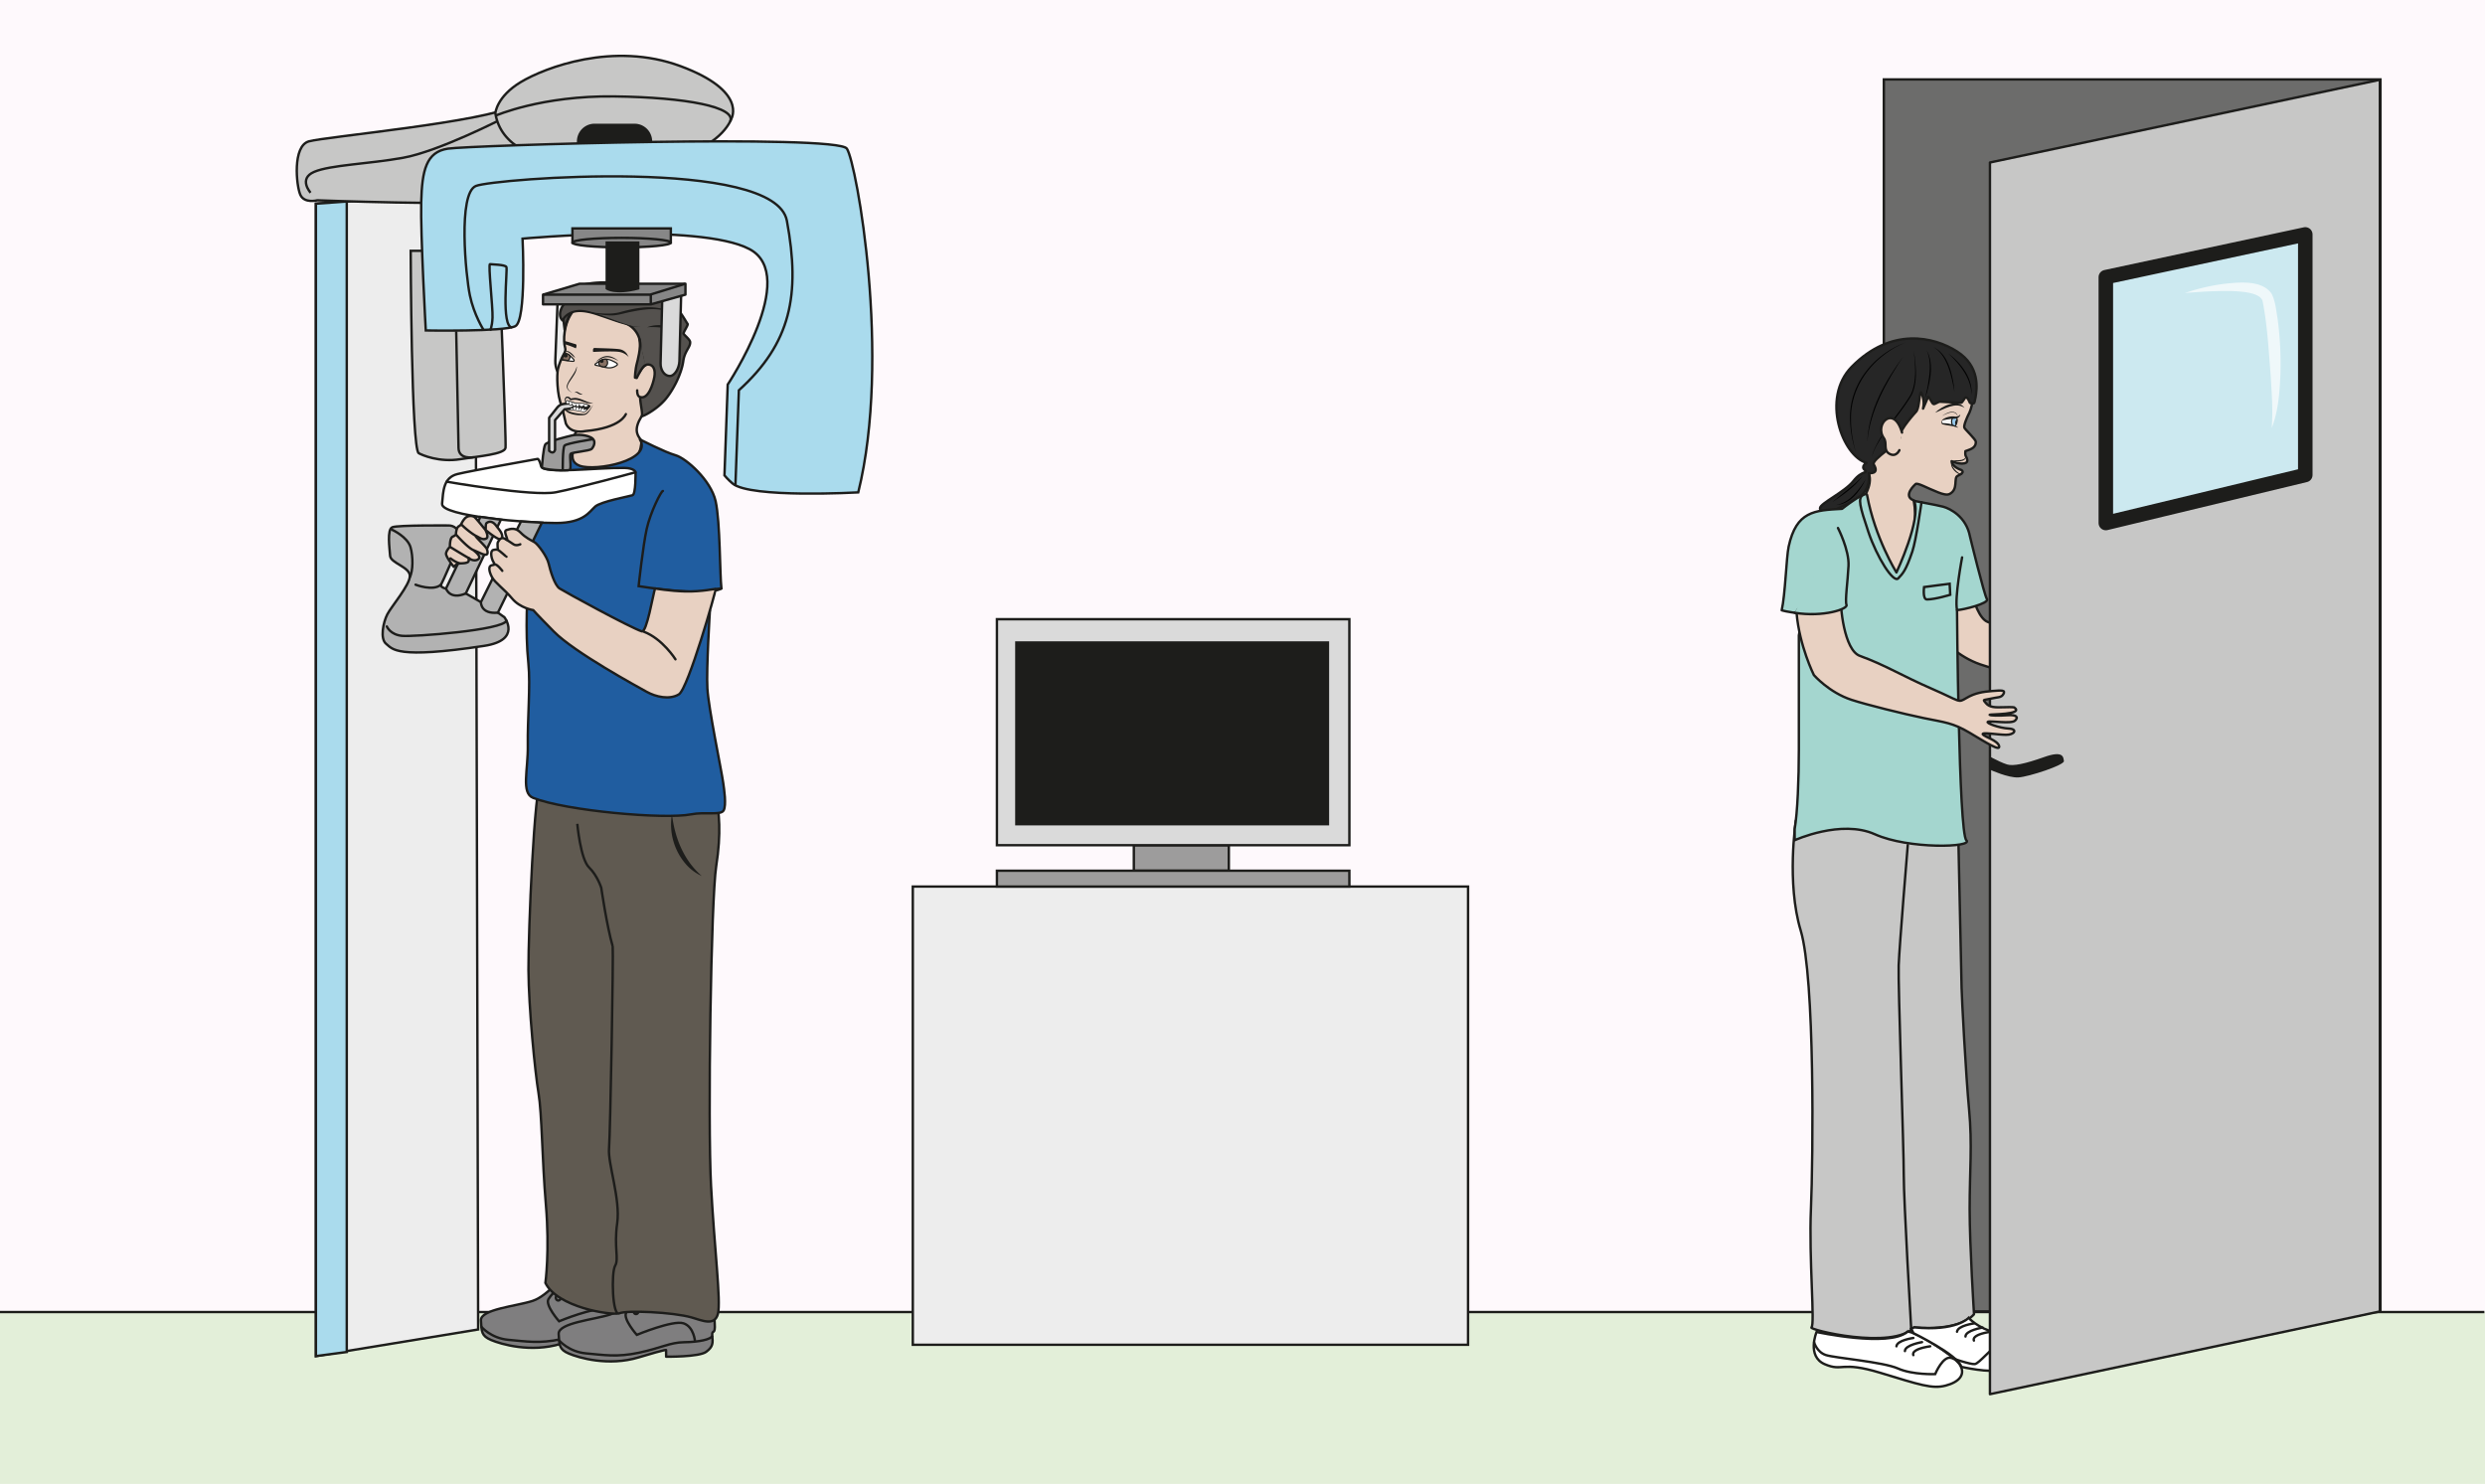 <svg xmlns="http://www.w3.org/2000/svg" viewBox="0 0 1369.47 817.8"><defs><clipPath id="a" clipPathUnits="userSpaceOnUse"><path d="M0 613.35h1027.1V0H0z"/></clipPath><clipPath id="b" clipPathUnits="userSpaceOnUse"><path d="M0 613.35h1027.1V0H0z"/></clipPath><clipPath id="c" clipPathUnits="userSpaceOnUse"><path d="M0 613.35h1027.1V0H0z"/></clipPath><clipPath id="d" clipPathUnits="userSpaceOnUse"><path d="M0 613.35h1027.1V0H0z"/></clipPath><clipPath id="e" clipPathUnits="userSpaceOnUse"><path d="M0 613.35h1027.1V0H0z"/></clipPath><clipPath id="f" clipPathUnits="userSpaceOnUse"><path d="M903.29 496.67h39.56v-60.13h-39.56z"/></clipPath></defs><path d="M0 817.8h1369.47V0H0z" fill="#fef9fc"/><path d="M0 817.8h1369.47v-94.75H0z" fill="#e3efd9"/><g clip-path="url(#a)" transform="matrix(1.333 0 0 -1.333 0 817.8)"><path d="M1090.72-117.75H-30.83V71.06h1121.55z" fill="none" stroke="#1d1d1b" stroke-miterlimit="10"/></g><path d="M1311.84 722.73h-273.66V43.77h273.66z" fill="#6c6c6b" stroke="#1d1d1b" stroke-miterlimit="10" stroke-width="1.333"/><g clip-path="url(#b)" transform="matrix(1.333 0 0 -1.333 0 817.8)"><path d="M236.08 463.16c-.1-2.89-1.66-5.2-3.47-5.16-1.8.03-3.14 3.49-3.03 6.37l1.03 27c.11 2.88 1.54 1.92 3.35 1.89 1.8-.04 3.26-.22 3.15-3.1z" fill="#ededed"/><path d="M236.08 463.16c-.1-2.89-1.66-5.2-3.47-5.16-1.8.03-3.14 3.49-3.03 6.37l1.03 27c.11 2.88 1.54 1.92 3.35 1.89 1.8-.04 3.26-.22 3.15-3.1z" fill="none" stroke="#1d1d1b" stroke-miterlimit="10"/><path d="M265.14 430.42s-.43-13.88-16.47-12.02c-12.05 1.4-13.8 5-13.82 8.97-.02 3.5 1.96 5.75 1.96 5.75s3.2 2.23 1.22 6.8c-1.98 4.55-.87 11.9-.87 11.9l30.27-7.61s-5.1-5.44-4.06-9.62c.59-2.35 1.96-2.66 1.77-4.17" fill="#e8d1c2" fill-rule="evenodd"/><path d="M265.14 430.42s-.43-13.88-16.47-12.02c-12.05 1.4-13.8 5-13.82 8.97-.02 3.5 1.96 5.75 1.96 5.75s3.2 2.23 1.22 6.8c-1.98 4.55-.87 11.9-.87 11.9l30.27-7.61s-5.1-5.44-4.06-9.62c.59-2.35 1.96-2.66 1.77-4.17z" fill="none" stroke="#1d1d1b" stroke-linecap="round" stroke-linejoin="round" stroke-miterlimit="10"/><path d="M258.75 442.29c-.08-.05-1.87-5.72-16.83-7.02 0 0-5.9-1.46-7.99 3.15l-1.64 7.1c-2.09 4.6-2.14 13.16-1.63 15.37.52 2.22 1.6 4.76 2.3 5.96.7 1.2.97 1.95.65 3.01-.78 2.57-.68 9.56 2.97 14.55 4.65 6.36 9.24 12.18 10.75 11.53 3.24-1.39 24.38-4.34 27.06-13.85 0 0 3.49-7.5-.8-24.56 0 0-3.62-8.38-6.41-14.73" fill="#e8d1c2" stroke="#1d1d1b" stroke-linecap="round" stroke-linejoin="round" stroke-miterlimit="10"/><path d="M238.39 461.84c-.04.2.1.05.09-.22-.12-2.06-1.55-3.74-2.61-5.38-1.56-2.21-1.93-3.52.64-5.04-1.73.76-2.82 1.99-1.81 3.87 1.05 2.25 3.26 4.58 3.69 6.77M240.87 450.57c-.86-.55-1.84.17-2.53.64-.26.17-.45-.04-.69-.16.28.89 1.14.47 1.66.11.47-.3.94-.55 1.56-.59" fill="#1d1d1b"/><path d="M274.7 447.95c3.58 4.03 7.07 11.04 7.78 16.24.58 4.25 2.98 5.75 2.84 7.87-.06 1.06-2.07 2.53-2.73 3.48-.24.35 1.98 3.6 1.7 4-1.64 2.45-5.69 10.63-12.18 11.57 0 0-1.75 3.33-2.53 3.58-.36.12-3.98-.26-3.98-.26-3.77.48-5.05 3.03-5.05 3.03-.82.46-2.5-.74-4.94-.8-3.4-.1-14.32 1.16-19.87-3.62-4.69-4.04-2.19-15.41-2.33-15.83 0 0 2.53 12.37 7.88 10.06 2.5-1.07 1.4-2.52 4.97-2.46 3.52.06 11.86-4.4 14.22-6a10.01 10.01 0 004.26-8.36c0-3.37 1.83-5.76.93-8.9-1.03-3.66-.25-7.63-.9-10.31-.64-2.69 1.05-8.14.6-9.68-.17-.62 5.68 2.28 9.32 6.39" fill="#54514e"/><path d="M274.7 447.95c3.58 4.03 7.07 11.04 7.78 16.24.58 4.25 2.98 5.75 2.84 7.87-.06 1.06-2.07 2.53-2.73 3.48-.24.35 1.98 3.6 1.7 4-1.64 2.45-5.69 10.63-12.18 11.57 0 0-1.75 3.33-2.53 3.58-.36.12-3.98-.26-3.98-.26-3.77.48-5.05 3.03-5.05 3.03-.82.46-2.5-.74-4.94-.8-3.4-.1-14.32 1.16-19.87-3.62-4.69-4.04-2.19-15.41-2.33-15.83 0 0 2.53 12.37 7.88 10.06 2.5-1.07 1.4-2.52 4.97-2.46 3.52.06 11.86-4.4 14.22-6a10.01 10.01 0 004.26-8.36c0-3.37 1.83-5.76.93-8.9-1.03-3.66-.25-7.63-.9-10.31-.64-2.69 1.05-8.14.6-9.68-.17-.62 5.68 2.28 9.32 6.39z" fill="none" stroke="#1d1d1b" stroke-linecap="round" stroke-linejoin="round" stroke-miterlimit="10"/><path d="M248.77 464.7c-.88-.4-1.87-1.12-2.62-1.65-.32-.23-.17-.52.28-.59 1.55-.24 3.03-.78 4.58-.97a5.17 5.17 0 013.97.96c.16.12.3.27.25.51a.44.44 0 01-.08.16c-.28.4-1.27.88-2.4 1.38-1.24.55-2.9.7-3.98.2" fill="#fff" fill-rule="evenodd" stroke="#1d1d1b" stroke-width=".5" stroke-miterlimit="10"/><path d="M232.12 464.79c1.21-.33 3.14-.52 4.4-.66 2.1-.22-.2 1.75-1.03 2.45 0 0-.75.8-2.18.88 0 0-.12-.55-.6-1.3s-.59-1.37-.59-1.37" fill="#fff" fill-rule="evenodd"/><path d="M232.12 464.79c1.21-.33 3.14-.52 4.4-.66 2.1-.22-.2 1.75-1.03 2.45 0 0-.75.8-2.18.88 0 0-.12-.55-.6-1.3s-.59-1.37-.59-1.37z" fill="none" stroke="#1d1d1b" stroke-width=".5" stroke-linejoin="round" stroke-miterlimit="10"/><path d="M248.87 461.96s-2.03.33-1.06 2.18c0 0 .8.55 1.32.74.52.19 1.68.05 1.68.05.17-.2 1.25-2.76-1.26-3.16z" fill="#877164" fill-rule="evenodd"/><path d="M248.87 461.96s-2.03.33-1.06 2.18c0 0 .8.55 1.32.74.52.19 1.68.05 1.68.05.17-.2 1.25-2.76-1.26-3.16z" fill="none" stroke="#1d1d1b" stroke-width=".5" stroke-linecap="round" stroke-linejoin="round" stroke-miterlimit="10"/><path d="M247.94 464.31c-.45-.05.32-.8.76-.84.44-.03.85.28.84.71-.02 1.53-.67.22-1.6.13" fill="#1d1d1b" fill-rule="evenodd"/><path d="M234.88 464.45c.25.08.69.71.75 1.3.11.98-.98 1.4-.98 1.4s-1.08.26-1.28.09c-.21-.18-.3-.51-.41-.92-.11-.4-.56-1.48-.56-1.48z" fill="#877164" fill-rule="evenodd"/><path d="M234.88 464.45c.25.08.69.71.75 1.3.11.98-.98 1.4-.98 1.4s-1.08.26-1.28.09c-.21-.18-.3-.51-.41-.92-.11-.4-.56-1.48-.56-1.48z" fill="none" stroke="#1d1d1b" stroke-width=".5" stroke-linecap="round" stroke-linejoin="round" stroke-miterlimit="10"/><path d="M259.27 467.07s-.79 1.47-2.7 1.97c-1.64.43-9.47.52-10.62.61-1.15.1-.72-1.65-.72-1.65s9.12.54 11.42-.12c2.3-.65 3.32-2.11 3.32-2.11zM233.1 471.53a.8.8 0 01.01.18l-.07.9c2.41-.54 4.11-1.22 4.72-1.32 1.12-.2.3-1.8.3-1.8s-2.05 1-4.9 1.79l-.07.25M232.85 466.56c-.14-.48.42-.76.92-.83.5-.06.93.2.9.6-.14 1.41-1.55 1.15-1.82.23" fill="#1d1d1b" fill-rule="evenodd"/><path d="M255.72 464.27c-2.23 1.16-4.8 2.31-7.17.88-.77-.37-1.5-.81-2.23-1.3 3.03 3.18 6.07 3.2 9.4.42M237.77 465.57c-1.4.92-2.42 2.5-4.1 2.81.4.2.91.08 1.31-.1a6.36 6.36 0 002.8-2.7" fill="#1d1d1b"/><path d="M261.96 491.2s-5.87-2.5-12.75-1.03c-6.89 1.46-14.27.4-16.26-2.68-2.99-4.64-.36-6.51-.36-6.51s1.51 3.91 7.3 3.99c5.77.08 19.74-7.41 25.1-6.58" fill="#54514e"/><path d="M261.96 491.2a22.66 22.66 0 00-11.5-1.56c-5.31.99-16.25 2.13-18.13-4.5-.46-1.24-.48-2.9.53-3.77l-.72-.22c1.39 2.94 4.64 4.24 7.68 4.25 3.03-.07 5.77-1.18 8.56-2.14l8.18-3.02c2.72-.9 5.51-2.03 8.43-1.85-2.92-.37-5.8.67-8.57 1.44-2.78.86-5.5 1.88-8.26 2.78-4.84 1.73-12.22 3.82-15.15-1.86a.45.45 0 00-.7-.16c-2.72 2.45-.63 7.17 2 8.79 4.97 2.69 10.93 2.02 16.23.86 3.81-.6 7.74-.27 11.42.97" fill="#1d1d1b"/><path d="M264.44 459.66s1.5 3.29 3.63 3.15c2.13-.15 2.97-2.3 2.46-5.14-.51-2.83-2.55-9.67-6.07-8.25-1.18.47-1.03 2.7-1.03 2.7" fill="#e8d1c2" stroke="#1d1d1b" stroke-linecap="round" stroke-linejoin="round" stroke-miterlimit="10"/><path d="M242.84 484.58c4.3-.53 8.79-1.2 13.04-.24 5.67 1.56 11.76 2.95 17.62 1.56a8.35 8.35 0 003.86-2.18 8.86 8.86 0 01-3.98 1.68c-4.32.75-8.72-.08-12.99-.93-2.88-.6-5.82-1.63-8.8-1.33-2.97.14-5.9.66-8.75 1.44" fill="#1d1d1b"/><path d="M266.82 462.5c-1.25-.31-3.58-5.26-3.58-5.26l-.72.15s.03 3.2.87 6.23c0 0 1.82 6.41.97 9.67" fill="#54514e" stroke="#1d1d1b" stroke-linecap="round" stroke-linejoin="round" stroke-miterlimit="10"/><path d="M281.18 476.3c-4.5 1.4-8.98 2.25-13.68 1.89 4.44 1.78 9.8.79 13.68-1.9M258.86 496.8a25.63 25.63 0 00-12.34-2.92c-4 .1-8.85.08-11.58-3.3 4.2 5.42 11.97 2.86 17.72 4.75 2 .54 3.97 1.32 5.71 2.34.57.34 1.08-.55.5-.87M233.9 446.7s-.06 0-.16.06a.65.65 0 00-.29.39c-.07.2-.08.46-.06.74.03.3.08.6.21.96.08.17.18.37.4.52.21.16.5.17.71.15.2-.02.48-.07.7-.23.22-.14.37-.35.5-.46.05-.06.1-.08.11-.08l.17.03c.2.05.43.1.66.12.46.07.95.12 1.46.05.42-.05.95-.17 1.36-.31.44-.13.86-.29 1.26-.45l1.13-.47c.35-.15.7-.3 1-.4a4.2 4.2 0 012.15-.23s-.19-.14-.59-.24c-.2-.05-.44-.1-.73-.12-.3-.01-.65.02-.97.09-.36.08-.7.19-1.08.31l-1.16.4c-.4.14-.8.3-1.22.4-.43.13-.8.22-1.26.29-.4.07-.81.03-1.24-.03-.2-.02-.42-.05-.64-.1-.08 0-.28-.06-.48 0a.93.93 0 00-.4.27c-.35.4-.42.54-.8.6-.33.08-.49-.01-.66-.3a3.86 3.86 0 01-.32-.81c-.07-.26-.1-.49-.07-.67.04-.39.32-.48.3-.48M245.21 446.24s-.38-.95-1.22-2.24c-.22-.32-.45-.67-.75-1-.3-.34-.64-.69-1.13-.92-.49-.2-1.03-.24-1.53-.27-.51-.03-1.03 0-1.55.03-1.03.09-2.06.25-3 .57-.44.13-.93.34-1.32.58-.4.24-.75.55-1 .88-.22.35-.43.6-.53 1-.05.4.1.67.2.87.12.2.21.34.26.45.04.1-.03.15-.03.15s.1-.02.09-.16c0-.13-.07-.3-.13-.52a1.2 1.2 0 010-.7c.05-.19.33-.49.56-.74.25-.25.56-.46.91-.65a7.8 7.8 0 011.22-.46c.87-.27 1.85-.46 2.84-.58.5-.06 1-.1 1.48-.12.49-.02.96-.05 1.36.1.39.14.73.44 1.03.74.3.3.57.6.8.9.93 1.2 1.44 2.09 1.44 2.09" fill="#1d1d1b"/><path d="M233.61 446.34s-1.08-2.11 1.92-2.28c0 0 2.6-.06 3.78-.18.85-.09 1.64-.74 2.08-.7 1.08.12 2.38 1.79 2.68 2.16.4.5-.95 1.14-2.83 1.45-.9.14-2.02-.06-2.93.13-1.6.32-3.54 1.24-4.13 1.06-.6-.18-.57-1.64-.57-1.64" fill="#1d1d1b"/><path d="M234.77 88.7c-.38-.77-7.91-10.83-14.54-13.02-6.62-2.19-21.66-3.44-21.4-8.1.28-4.67.16-6.36 4.24-8.1 4.09-1.73 16.34-5.34 28.82-1.56 12.49 3.77 11.34 3 11.34 3l.04-2.71s13.62-.17 16.54 2c2.92 2.16 2.8 3.67 2.53 6.68-.27 3 1.4-.29 1 5.27-.4 5.57-.16 11.77-2.97 13.08-2.81 1.3-25.6 3.45-25.6 3.45" fill="#7f7e7f"/><path d="M234.77 88.7c-.38-.77-7.91-10.83-14.54-13.02-6.62-2.19-21.66-3.44-21.4-8.1.28-4.67.16-6.36 4.24-8.1 4.09-1.73 16.34-5.34 28.82-1.56 12.49 3.77 11.34 3 11.34 3l.04-2.71s13.62-.17 16.54 2c2.92 2.16 2.8 3.67 2.53 6.68-.27 3 1.4-.29 1 5.27-.4 5.57-.16 11.77-2.97 13.08-2.81 1.3-25.6 3.45-25.6 3.45z" fill="none" stroke="#1d1d1b" stroke-linejoin="round" stroke-miterlimit="10"/><path d="M199 64.97s3.94-4.76 11.21-5.4c7.27-.63 12.63-1.67 21.8.28 9.18 1.95 12.87 4.28 18.73 4.34 5.87.07 11.19 1.1 11.6 2.7" fill="none" stroke="#1d1d1b" stroke-miterlimit="10"/><path d="M255.2 64.44s-.4 6.11-4.74 7.56c-4.34 1.45-19.33-4.76-19.33-4.76s-5.79 6.55-4.4 9.12c1.4 2.58 10.55 11.33 10.55 11.33" fill="none" stroke="#1d1d1b" stroke-miterlimit="10"/><path d="M231.83 77.03c0-.66-.45-1.2-1.01-1.22-.57 0-1.03.54-1.03 1.2 0 .66.45 1.2 1.02 1.21.56.01 1.02-.53 1.02-1.19zM234.12 80.07c0-.66-.46-1.21-1.02-1.21-.56-.01-1.02.52-1.02 1.19 0 .66.45 1.2 1.01 1.22.57 0 1.03-.53 1.03-1.2zM237.17 82.52c0-.66-.45-1.21-1.02-1.22-.56 0-1.02.53-1.02 1.2 0 .66.45 1.2 1.01 1.22.57 0 1.03-.53 1.03-1.2z" fill="none" stroke="#1d1d1b" stroke-miterlimit="10"/><path d="M234.3 88.29c-.03-1.28 5.95-3.05 13.56-3.97 7.61-.91 13.88-.62 14 .65.11 1.27-5.96 3.05-13.57 3.97-7.61.91-13.95 1.83-14-.65" fill="#1d1d1b"/><path d="M266.91 83.08c-.38-.76-7.92-10.82-14.54-13.01-6.63-2.19-21.66-3.44-21.4-8.1.28-4.67.16-6.36 4.24-8.1 4.09-1.73 16.34-5.34 28.82-1.56 12.48 3.77 11.34 3 11.34 3l.03-2.71s13.62-.17 16.55 2c2.92 2.16 2.79 3.67 2.52 6.68-.26 3 1.4-.29 1 5.27-.4 5.57-.16 11.77-2.97 13.08-2.8 1.3-25.59 3.45-25.59 3.45" fill="#7f7e7f"/><path d="M266.91 83.08c-.38-.76-7.92-10.82-14.54-13.01-6.63-2.19-21.66-3.44-21.4-8.1.28-4.67.16-6.36 4.24-8.1 4.09-1.73 16.34-5.34 28.82-1.56 12.48 3.77 11.34 3 11.34 3l.03-2.71s13.62-.17 16.55 2c2.92 2.16 2.79 3.67 2.52 6.68-.26 3 1.4-.29 1 5.27-.4 5.57-.16 11.77-2.97 13.08-2.8 1.3-25.59 3.45-25.59 3.45z" fill="none" stroke="#1d1d1b" stroke-linejoin="round" stroke-miterlimit="10"/><path d="M231.14 59.36s3.94-4.76 11.21-5.4c7.27-.63 12.63-1.67 21.8.28 9.18 1.95 12.86 4.28 18.73 4.34 5.86.07 11.18 1.1 11.6 2.7" fill="none" stroke="#1d1d1b" stroke-miterlimit="10"/><path d="M287.34 58.83s-.4 6.11-4.74 7.56c-4.34 1.45-19.34-4.76-19.34-4.76s-5.78 6.55-4.4 9.12c1.4 2.58 10.56 11.33 10.56 11.33" fill="none" stroke="#1d1d1b" stroke-miterlimit="10"/><path d="M263.97 71.42c0-.66-.46-1.2-1.02-1.22-.56 0-1.02.54-1.02 1.2 0 .66.45 1.2 1.01 1.21.56.01 1.02-.53 1.03-1.19zM266.25 74.46c0-.66-.45-1.2-1.01-1.21-.57-.01-1.02.52-1.02 1.19 0 .66.45 1.2 1 1.22.57 0 1.03-.53 1.03-1.2zM269.3 76.91c0-.66-.45-1.21-1.01-1.22-.56 0-1.02.53-1.03 1.2 0 .66.46 1.2 1.02 1.22.56 0 1.03-.53 1.03-1.2z" fill="none" stroke="#1d1d1b" stroke-miterlimit="10"/><path d="M266.43 82.68c-.03-1.28 5.96-3.05 13.57-3.96 7.61-.92 13.87-.63 14 .64.11 1.27-5.96 3.05-13.58 3.97-7.6.91-13.94 1.83-14-.65" fill="#1d1d1b"/><path d="M253.3 222.27c.34-3.34-.98-77.47-1.51-83.64-.53-6.17 4.79-20.92 3.37-30.87-1.41-9.95.82-14.75-.85-17.57-1.67-2.82-1.15-21.1 1.7-19.68 2.85 1.4 22.26.51 29.9-1.68 4.3-1.23 9.58-3.75 10.9 1.5 1.31 5.25-1.45 26.78-2.85 52.95-1.4 26.18-.01 118.47 2.15 132.22 4.26 27-3.6 36.86-3.6 36.86s-24.82-8.86-52.9-5.43c-7.04.86-15.86 4.46-15.86 4.46-2.87-2.68-5.34-63.16-5.27-78.85.08-15.69 2.73-42.36 4.16-50.95 1.43-8.59 1.45-27.13 3.05-46.17 1.62-19.05-.2-32.33-.2-32.33 5.03-10.1 26.73-13.38 30.52-12.58" fill="#605a51" stroke="#1d1d1b" stroke-miterlimit="10"/><path d="M238.67 272.9s1.29-14.53 4.84-18c3.55-3.48 5.07-8.47 5.07-8.47s2.28-15.8 4.72-24.16" fill="none" stroke="#1d1d1b" stroke-miterlimit="10"/><path d="M277.8 276.9c1.14-9.72 4.86-19.05 12.34-25.57a19.42 19.42 0 00-6.13 4.39 25 25 0 00-6.21 21.17" fill="#1d1d1b"/><path d="M293.49 361.07s-1.51-23.96-1.04-32.19c.47-8.22 5.76-33.54 6.53-38.95.39-2.7 1.4-9.34.18-11.49-1.22-2.14-7.83-.5-13.36-1.6-11.05-2.2-51.88 1.45-65.37 6.79-5.1 2.01-2.05 11.52-2.22 21.73-.17 10.31 1.15 25.07.25 33.74-1.47 14.09-.32 29.05-.1 35.78.2 6.72 1.15 17.69 1.15 17.69s9.17 9.96 9.64 14.42c.47 4.47 4.21 25.86 7.5 24.95 3.3-.91-3.61-8.6 3.03-11.01 6.65-2.4 30.2 2.22 24.88 10.9 0 0 10.26-5.28 14.7-6.53 4.43-1.26 14.65-10.31 16.6-19.01 1.93-8.7 1.7-30.31 2.4-36.08l-2.4-.25" fill="#205da0" stroke="#1d1d1b" stroke-linecap="round" stroke-linejoin="round" stroke-miterlimit="10"/></g><path d="M263.5 732.69l-89.4 14.67v-635.1l87.84-6.3z" fill="#ededed"/><path d="M263.5 732.69l-89.4 14.67v-635.1l87.84-6.3z" fill="none" stroke="#1d1d1b" stroke-miterlimit="10" stroke-width="1.333"/><path d="M191.1 745.1l-17 2.26v-635.1l17-1.22z" fill="#aadbed"/><path d="M191.1 745.1l-17 2.26v-635.1l17-1.22z" fill="none" stroke="#1d1d1b" stroke-miterlimit="10" stroke-width="1.333"/><g clip-path="url(#c)" transform="matrix(1.333 0 0 -1.333 0 817.8)"><path d="M131.21 530.69s-5.39-1.43-7.05 2.28c-1.66 3.72-3.32 20.15 3.53 22.09 6.84 1.93 72.82 7.94 85.27 14.8 12.45 6.86.83-37.43-9.54-39.44-10.38-2.02-72.2.27-72.2.27" fill="#c7c7c6"/><path d="M131.21 530.69s-5.39-1.43-7.05 2.28c-1.66 3.72-3.32 20.15 3.53 22.09 6.84 1.93 72.82 7.94 85.27 14.8 12.45 6.86.83-37.43-9.54-39.44-10.38-2.02-72.2.27-72.2.27z" fill="none" stroke="#1d1d1b" stroke-miterlimit="10"/><path d="M128.4 533.83s-5.2 5.77 1.5 8.63c6.7 2.85 22.51 3.26 36.64 5.79 14.83 2.65 41.13 16.18 41.13 16.18" fill="none" stroke="#1d1d1b" stroke-miterlimit="10"/><path d="M174.12 509.81h-4.33s.23-81.85 3.32-83.67c1.3-.76 8.48-3.9 17.22-2.48 7.43 1.22 18.34 2.02 18.67 4.7.34 2.68-2.68 79.44-3.01 81.45-.34 2.02-31.87 0-31.87 0" fill="#c7c7c6"/><path d="M174.12 509.81h-4.33s.23-81.85 3.32-83.67c1.3-.76 8.48-3.9 17.22-2.48 7.43 1.22 18.34 2.02 18.67 4.7.34 2.68-2.68 79.44-3.01 81.45-.34 2.02-31.87 0-31.87 0z" fill="none" stroke="#1d1d1b" stroke-miterlimit="10"/><path d="M204.79 566.71s.52 6.86 10.53 12.87c10 6 38.31 16.87 66.04 6.57 27.74-10.29 21.01-21.72 21.01-21.72s-3.28-10.3-21-15.3c-17.73-5-72.25-10.15-76.58 17.58" fill="#c7c7c6"/><path d="M204.79 566.71s.52 6.86 10.53 12.87c10 6 38.31 16.87 66.04 6.57 27.74-10.29 21.01-21.72 21.01-21.72s-3.28-10.3-21-15.3c-17.73-5-72.25-10.15-76.58 17.58z" fill="none" stroke="#1d1d1b" stroke-miterlimit="10"/><path d="M269.13 555.06c0-3.76-3.05-6.81-6.81-6.81h-16.76a6.81 6.81 0 000 13.61h16.76c3.76 0 6.8-3.04 6.8-6.8" fill="#1d1d1b"/><path d="M269.13 555.06c0-3.76-3.05-6.81-6.81-6.81h-16.76a6.81 6.81 0 000 13.61h16.76c3.76 0 6.8-3.04 6.8-6.8z" fill="none" stroke="#1d1d1b" stroke-miterlimit="10"/><path d="M176.03 476.88s-2.22 39.97-1.89 53.05c.34 13.07 2.01 20.78 11.06 22.12 9.06 1.34 160.9 6.03 164.92 0 4.02-6.03 18.44-86.48 4.7-142.12 0 0-44.64-2.51-51.96 3.68-2.04 1.73-3.35 3.36-3.35 3.36l1.34 37.54s29.83 44.91 9.05 55.98c-20.78 11.06-93.86 4.35-93.86 4.35s1.68-33.85-3.01-36.2c-4.7-2.34-37-1.76-37-1.76" fill="#aadbed"/><path d="M176.03 476.88s-2.22 39.97-1.89 53.05c.34 13.07 2.01 20.78 11.06 22.12 9.06 1.34 160.9 6.03 164.92 0 4.02-6.03 18.44-86.48 4.7-142.12 0 0-44.64-2.51-51.96 3.68-2.04 1.73-3.35 3.36-3.35 3.36l1.34 37.54s29.83 44.91 9.05 55.98c-20.78 11.06-93.86 4.35-93.86 4.35s1.68-33.85-3.01-36.2c-4.7-2.34-37-1.76-37-1.76z" fill="none" stroke="#1d1d1b" stroke-miterlimit="10"/><path d="M304.03 412.53l1.44 39.62c21.45 19.44 25.53 39.35 19.85 70.07-4.9 26.48-121 17.43-128.55 14.41-7.54-3.02-4.2-37.2-2.51-45.25 1.67-8.04 5.73-14.4 5.73-14.4M204.79 565.64s19.13 8.4 49.15 8c30.02-.38 50.46-4.46 47.95-10.33" fill="none" stroke="#1d1d1b" stroke-miterlimit="10"/><path d="M222.32 423.78s.69-.12 1.38-3.05c.8-3.38 23.36-.5 34.38-.68 4.34-.08 4.66-1.75 4.66-1.8 0 0 .18-9.02-1.25-9.5-1.42-.47-13.05-2.58-15.43-4.68-2.38-2.11-4.7-6.73-15.97-6.8-11.29-.07-47.8 2.79-47.32 7.95.48 5.17.48 10.88 6.39 12.3 5.92 1.43 30.68 5.8 33.16 6.26" fill="#fff"/><path d="M222.32 423.78s.69-.12 1.38-3.05c.8-3.38 23.36-.5 34.38-.68 4.34-.08 4.66-1.75 4.66-1.8 0 0 .18-9.02-1.25-9.5-1.42-.47-13.05-2.58-15.43-4.68-2.38-2.11-4.7-6.73-15.97-6.8-11.29-.07-47.8 2.79-47.32 7.95.48 5.17.48 10.88 6.39 12.3 5.92 1.43 30.68 5.8 33.16 6.26z" fill="none" stroke="#1d1d1b" stroke-linejoin="round" stroke-miterlimit="10"/><path d="M184.66 414.35s35.64-6.2 45.15-4.37c9.52 1.84 32.93 8.28 32.93 8.28" fill="none" stroke="#1d1d1b" stroke-linecap="round" stroke-linejoin="round" stroke-miterlimit="10"/><path d="M235.8 433.3s-9.66-2.24-10.4-3.6c-.75-1.36-1.23-7.96-1.37-9.25-.13-1.3 10.6-1.7 11.48-1.22.89.47-.2 5.98.42 6.66.61.68 7.89 1.15 8.7 2.04.82.88 2.25 3.53-.54 4.82-2.79 1.3-6.64 1.08-8.3.55" fill="#9d9c9c"/><path d="M235.8 433.3s-9.66-2.24-10.4-3.6c-.75-1.36-1.23-7.96-1.37-9.25-.13-1.3 10.6-1.7 11.48-1.22.89.47-.2 5.98.42 6.66.61.68 7.89 1.15 8.7 2.04.82.88 2.25 3.53-.54 4.82-2.79 1.3-6.64 1.08-8.3.55z" fill="none" stroke="#1d1d1b" stroke-linecap="round" stroke-linejoin="round" stroke-miterlimit="10"/><path d="M245.21 431.94s-10.91-1.7-11.8-2.65c-.88-.95-.74-10.26-.74-10.26" fill="none" stroke="#1d1d1b" stroke-miterlimit="10"/><path d="M227.03 427.11v13.67s2.04 2.65 3.26 4.14c1.22 1.5 2.25 1.53 3.74 1.7 4.23.49 3.58-1.59 2.12-1.93-1.47-.34-2.73-.38-2.73-.38l-3.95-4.49v-12.3s-.52-2.16-2.44-.4" fill="#dadada"/><path d="M227.03 427.11v13.67s2.04 2.65 3.26 4.14c1.22 1.5 2.25 1.53 3.74 1.7 4.23.49 3.58-1.59 2.12-1.93-1.47-.34-2.73-.38-2.73-.38l-3.95-4.49v-12.3s-.52-2.16-2.44-.4z" fill="none" stroke="#1d1d1b" stroke-linecap="round" stroke-linejoin="round" stroke-miterlimit="10"/><path d="M186.02 396.25s-21.6.22-23.84-.73c-2.25-.95-1.1-8.73-.9-11.8.2-3.05 8.17-4.6 8.17-8.34s-7.62-12.58-9.31-15.84c-1.7-3.27-3.13-10.13-.48-12.24 2.65-2.1 3.96-6.38 40.52-.82 15.63 2.38 8.36 11.83 8.36 11.83l-2.69 1.9 18.18 37.2-8.63.52-16.58-33.36-6.25 3.57 14.5 30.51-8.48 1.15s-14.05-29.39-14.19-29.6c-.13-.2-2.65.69-2.04 1.64.62.95 6.4 14.29 6.58 15.1.17.82 2.99 8.36-2.92 9.31" fill="#b2b2b2"/><path d="M186.02 396.25s-21.6.22-23.84-.73c-2.25-.95-1.1-8.73-.9-11.8.2-3.05 8.17-4.6 8.17-8.34s-7.62-12.58-9.31-15.84c-1.7-3.27-3.13-10.13-.48-12.24 2.65-2.1 3.96-6.38 40.52-.82 15.63 2.38 8.36 11.83 8.36 11.83l-2.69 1.9 18.18 37.2-8.63.52-16.58-33.36-6.25 3.57 14.5 30.51-8.48 1.15s-14.05-29.39-14.19-29.6c-.13-.2-2.65.69-2.04 1.64.62.95 6.4 14.29 6.58 15.1.17.82 2.99 8.36-2.92 9.31z" fill="none" stroke="#1d1d1b" stroke-miterlimit="10"/><path d="M159.93 354.5c.07-.2 1.5-3.4 6.25-3.87 4.76-.48 41.87 2.34 43.2 6.27M162.03 394.52c.27-.13 6.4-2.95 7.68-7.23 1.1-3.7 1.1-9.99-.3-12.41" fill="none" stroke="#1d1d1b" stroke-linecap="round" stroke-miterlimit="10"/><path d="M184.4 370.2s1.45-4.85 8.17-2.06M198.82 364.57s-.2-5.07 7.03-4.36" fill="none" stroke="#1d1d1b" stroke-miterlimit="10"/><path d="M277.34 513.2h-40.68v5.88h40.68z" fill="#878787" stroke="#1d1d1b" stroke-miterlimit="10"/><path d="M277.34 513.2c0-1.09-9.1-1.97-20.34-1.97s-20.34.88-20.34 1.96c0 1.09 9.1 1.97 20.34 1.97 11.23 0 20.34-.88 20.34-1.97" fill="#878787"/><path d="M277.34 513.2c0-1.09-9.1-1.97-20.34-1.97s-20.34.88-20.34 1.96c0 1.09 9.1 1.97 20.34 1.97 11.23 0 20.34-.88 20.34-1.97zM195.85 424.47s-6.17-1.15-6.28 3.8l-.96 48.29M202.6 476.88s.85 1.2 1.02 5.36c.17 4.17-1.88 22.2-1.03 22.05.86-.15 6.21-.15 6.77-1.17.57-1.03-2.32-24.79 2.36-25.01" fill="none" stroke="#1d1d1b" stroke-miterlimit="10"/><path d="M171.8 371.77s7.39-2.88 10.56.07" fill="none" stroke="#1d1d1b" stroke-linecap="round" stroke-miterlimit="10"/><path d="M273.1 463.36c-.08-2.88 1.6-5.26 3.74-5.31 2.15-.06 3.98 3.33 4.05 6.21l.7 27c.07 2.88-1.7 1.99-3.84 2.04-2.14.05-3.89-.06-3.96-2.95z" fill="#dadada"/><path d="M273.1 463.36c-.08-2.88 1.6-5.26 3.74-5.31 2.15-.06 3.98 3.33 4.05 6.21l.7 27c.07 2.88-1.7 1.99-3.84 2.04-2.14.05-3.89-.06-3.96-2.95z" fill="none" stroke="#1d1d1b" stroke-miterlimit="10"/><path d="M224.5 491.69v-4.02h44.58l14.3 4.02v4.5H239.6z" fill="#878787"/><path d="M224.5 491.69v-4.02h44.58l14.3 4.02v4.5H239.6z" fill="none" stroke="#1d1d1b" stroke-linejoin="round" stroke-miterlimit="10"/><path d="M283.37 496.2l-14.58-4.51H224.5M269.06 491.93v-4.08" fill="none" stroke="#1d1d1b" stroke-linejoin="round" stroke-miterlimit="10"/><path d="M263.86 494.25v18.95h-13.01v-18.95s3.27-2.51 13.01 0" fill="#1d1d1b"/><path d="M263.86 494.25v18.95h-13.01v-18.95s3.27-2.51 13.01 0z" fill="none" stroke="#1d1d1b" stroke-miterlimit="10"/><path d="M274.05 410.52c-.7 0-5.13-8.73-6.68-15.65-1.55-6.92-3.35-23.7-3.35-23.7s28.13-4.6 34.24-.96" fill="none" stroke="#1d1d1b" stroke-linecap="round" stroke-miterlimit="10"/></g><g clip-path="url(#d)" transform="matrix(1.333 0 0 -1.333 0 817.8)"><path d="M187.63 379.13s-3.41 4.25-3.23 5.57c.2 1.32 1.61 2.73 1.61 2.73s-.13 3.62 1.15 4.2c1.29.59 1.33.94 1.33.94s.08 2.8 1.24 3.39c1.17.58.92 1.4 2.32 3.04a3.22 3.22 0 004.03.8c.67-.45 4.06-4.73 4.52-5.28.47-.55-.08 2.26.59 2.75 1.73 1.27 3.14 0 4.09-1.31.94-1.31 2.69-2.92 2.33-5.03-.35-2.1-7 3.6-7 3.6s1.75-3.13.34-3.71c-1.4-.59-2.3.16-4.01 1.05-1.72.88 4.03-4.36 4.35-5.36.48-1.48.76-3.25-2.47-1.8l-3.24 1.43s3.27-2.34 2.45-3.5c-.82-1.17-2.92-.94-3.97 0-1.05.93.47-1.06-.82-1.64-1.29-.58-2.96-.26-3.94-.6-.97-.34-1.67-1.27-1.67-1.27" fill="#e8d1c2"/><path d="M187.63 379.13s-3.41 4.25-3.23 5.57c.2 1.32 1.61 2.73 1.61 2.73s-.13 3.62 1.15 4.2c1.29.59 1.33.94 1.33.94s.08 2.8 1.24 3.39c1.17.58.92 1.4 2.32 3.04a3.22 3.22 0 004.03.8c.67-.45 4.06-4.73 4.52-5.28.47-.55-.08 2.26.59 2.75 1.73 1.27 3.14 0 4.09-1.31.94-1.31 2.69-2.92 2.33-5.03-.35-2.1-7 3.6-7 3.6s1.75-3.13.34-3.71c-1.4-.59-2.3.16-4.01 1.05-1.72.88 4.03-4.36 4.35-5.36.48-1.48.76-3.25-2.47-1.8l-3.24 1.43s3.27-2.34 2.45-3.5c-.82-1.17-2.92-.94-3.97 0-1.05.93.47-1.06-.82-1.64-1.29-.58-2.96-.26-3.94-.6-.97-.34-1.67-1.27-1.67-1.27zM186.23 382.64s2.83-2.19 4.45-2.05M186.01 387.43s6.72-4.13 8.05-4.8M188.49 392.57c.43-.58 4.92-5.46 7.09-6.43M190.68 396.86c-.14-.23 3.98-3.87 6.26-5" fill="none" stroke="#1d1d1b" stroke-linecap="round" stroke-linejoin="round" stroke-miterlimit="10"/><path d="M220.47 361.25s-5.46.82-8.75 4.8c-3.29 3.96-7.03 6.45-8.31 8.83-1.29 2.38-1.64 4.72 0 4.95 1.63.24 1.05.28.35 1.78-.7 1.5-1.17 4.18.23 4.53 1.4.35 1.86 0 1.86 0s-.36 2.69 0 3.22c.36.52 1.15 2.6 3.18 1.22 2.04-1.37-1.4 3.24.35 3.78 1.74.55 3.73 1.13 5.83-1.03s4.2-3.1 5.73-3.97c1.52-.88 5.19-5.92 5.87-8.78.67-2.85 2.43-9 4.53-10.37 2.1-1.36 29.07-16.12 34-17.73 2.03-.65 4.68 15.45 5.47 17.73 0 0 6.08-1.07 12.56-1.22 7-.16 12.36 1.21 12.49.97.23-.47-11.35-41.2-15.2-43.53-3.86-2.34-9.52-1.06-13.3 1.05-3.77 2.1-29.83 16.26-38.36 24.89-8 8.1-8.53 8.88-8.53 8.88" fill="#e8d1c2"/><path d="M220.47 361.25s-5.46.82-8.75 4.8c-3.29 3.96-7.03 6.45-8.31 8.83-1.29 2.38-1.64 4.72 0 4.95 1.63.24 1.05.28.35 1.78-.7 1.5-1.17 4.18.23 4.53 1.4.35 1.86 0 1.86 0s-.36 2.69 0 3.22c.36.52 1.15 2.6 3.18 1.22 2.04-1.37-1.4 3.24.35 3.78 1.74.55 3.73 1.13 5.83-1.03s4.2-3.1 5.73-3.97c1.52-.88 5.19-5.92 5.87-8.78.67-2.85 2.43-9 4.53-10.37 2.1-1.36 29.07-16.12 34-17.73 2.03-.65 4.68 15.45 5.47 17.73 0 0 6.08-1.07 12.56-1.22 7-.16 12.36 1.21 12.49.97.23-.47-11.35-41.2-15.2-43.53-3.86-2.34-9.52-1.06-13.3 1.05-3.77 2.1-29.83 16.26-38.36 24.89-8 8.1-8.53 8.88-8.53 8.88zM279.25 340.92s-5.31 8.48-13.1 11.42M207.66 377.5s-2.19 2.94-3.22 2.64M209.38 383.34c-.13 0-2.95 2.65-3.53 2.8" fill="none" stroke="#1d1d1b" stroke-linecap="round" stroke-linejoin="round" stroke-miterlimit="10"/><path d="M215.1 388.48s-1.63-.82-2.81 0c-1.18.82-2.91 1.9-2.91 1.9" fill="none" stroke="#1d1d1b" stroke-linecap="round" stroke-linejoin="round" stroke-miterlimit="10"/><path d="M234.01 447.45s-.2-.15-.01-.36c.18-.2.32-.53.76-.53.43 0 .46.68.46.68s-.09-.76.03-.9c.24-.3.8-.44 1.09-.31.3.13.26.77.26.77s-.06-.81.38-1.07 1.1-.3 1.14.44c.01.38-.07-.65.35-.74.43-.1 1.06.01 1.01.72-.02.28.12-.31.28-.56.16-.24 1-.2 1.27 0 .1.07.2.21.3.36.02.04.12-.42.3-.56.2-.18.87-.14.9-.09.03.08.87.48.74.73-.05.1-1.65.5-1.65.5s-.65.28-1.57.17a8.58 8.58 0 00-3.38.48c-.62.24-2.2.78-2.38.68-.18-.1-.28-.4-.28-.4" fill="#fff"/><path d="M234.01 447.45s-.2-.15-.01-.36c.18-.2.32-.53.76-.53.43 0 .46.68.46.68s-.09-.76.03-.9c.24-.3.8-.44 1.09-.31.3.13.26.77.26.77s-.06-.81.38-1.07 1.1-.3 1.14.44c.01.38-.07-.65.35-.74.43-.1 1.06.01 1.01.72-.02.28.12-.31.28-.56.16-.24 1-.2 1.27 0 .1.07.2.21.3.36.02.04.12-.42.3-.56.2-.18.87-.14.9-.09.03.08.87.48.74.73-.05.1-1.65.5-1.65.5s-.65.28-1.57.17a8.58 8.58 0 00-3.38.48c-.62.24-2.2.78-2.38.68-.18-.1-.28-.4-.28-.4z" fill="none" stroke="#1d1d1b" stroke-width=".25" stroke-linecap="round" stroke-linejoin="round" stroke-miterlimit="10"/><path d="M235.04 444.23s.67-.02.91.28c.24.3.45.3.72.24.27-.06.25-.36.3-.39.06-.03-.17.66.1.9.24.22 1.1.13 1.22-.27.05-.16-.16-.67-.15-.76.02-.12.04.89.46.9.53.01.9.13.68-.91-.07-.36-.03-.26.02.1.05.4.27.8.94.65.34-.08.08-.9.05-1.1-.03-.22.04.87.6.92.9.06.51-.52.57-.72.04-.13.33.26.47.27.73.01.57-.44.55-.5-.07-.22-.86-.68-1.09-.65-1.54.2-3.37.78-4.87.75-1.5-.03-1.48.29-1.48.29" fill="#fff"/><path d="M235.04 444.23s.67-.02.91.28c.24.3.45.3.72.24.27-.06.25-.36.3-.39.06-.03-.17.66.1.9.24.22 1.1.13 1.22-.27.05-.16-.16-.67-.15-.76.02-.12.04.89.46.9.53.01.9.13.68-.91-.07-.36-.03-.26.02.1.05.4.27.8.94.65.34-.08.08-.9.05-1.1-.03-.22.04.87.6.92.9.06.51-.52.57-.72.04-.13.33.26.47.27.73.01.57-.44.55-.5-.07-.22-.86-.68-1.09-.65-1.54.2-3.37.78-4.87.75-1.5-.03-1.48.29-1.48.29z" fill="none" stroke="#1d1d1b" stroke-width=".25" stroke-linecap="round" stroke-linejoin="round" stroke-miterlimit="10"/></g><path d="M809.03 741.13H503.04V488.59h306z" fill="#ededed" stroke="#1d1d1b" stroke-miterlimit="10" stroke-width="1.333"/><path d="M677.2 479.87h-52.35v-14.08h52.35z" fill="#9d9c9c" stroke="#1d1d1b" stroke-miterlimit="10" stroke-width="1.333"/><path d="M743.64 465.8H549.4V341.25h194.23z" fill="#dadada" stroke="#1d1d1b" stroke-miterlimit="10" stroke-width="1.333"/><path d="M731.81 454.2h-171.7V354.1h171.7z" fill="#1d1d1b" stroke="#1d1d1b" stroke-miterlimit="10" stroke-width="1.333"/><path d="M743.64 488.6H549.4v-8.73h194.23z" fill="#9d9c9c" stroke="#1d1d1b" stroke-miterlimit="10" stroke-width="1.333"/><g clip-path="url(#e)" transform="matrix(1.333 0 0 -1.333 0 817.8)"><path d="M748.69 113.81c-.9-20.58 1.75-48.18.2-49.09-1.56-.9 33.37-9.5 42.49 0 0 0 18.16-2.04 24.73 5.43 0 0-1.81 28.06-1.81 43.66 0 15.61 1.13 26.47-.23 40.95-1.36 14.48-3.04 46.57-3.1 50.32l-1.43 65.89-.1.76s-8.73-3.61-30.98 0l-36.01 2.49s-3.95-25.73 2-45.4c5.93-19.69 5.14-94.42 4.24-115" fill="#c7c7c6"/><path d="M748.69 113.81c-.9-20.58 1.75-48.18.2-49.09-1.56-.9 33.37-9.5 42.49 0 0 0 18.16-2.04 24.73 5.43 0 0-1.81 28.06-1.81 43.66 0 15.61 1.13 26.47-.23 40.95-1.36 14.48-3.04 46.57-3.1 50.32l-1.43 65.89-.1.76s-8.73-3.61-30.98 0l-36.01 2.49s-3.95-25.73 2-45.4c5.93-19.69 5.14-94.42 4.24-115z" fill="none" stroke="#1d1d1b" stroke-linecap="round" stroke-linejoin="round" stroke-miterlimit="10"/><path d="M788.72 264.13s-3.46-41.73-3.76-49.76c-.29-8.01 2.14-76.28 2.1-86.6-.04-10.3 3.07-63.59 3.07-63.59" fill="none" stroke="#1d1d1b" stroke-linecap="round" stroke-miterlimit="10"/><path d="M806.84 422.82c.22-2.45 4.02-3.63 4.02-3.63 1.25-.81.24-1.6-1.53-2.43-1.8-.84.47-5.6-3.36-7.5-1.03-.5-2.7-.09-4.54.62-4.84 1.86-8.85 4.3-9.54 3.44 0 0-5.55-4.87-.7-6.7 2.67-14.57-4.38-36.09-7.3-34.35-1.66 1-12.58 17.11-12.58 17.11s-3.6 8.15-3.25 12.3c.34 4.13 5.35 8.53 4.96 14.2-.39 5.67-10.02 21.18-8.84 30.92 1.18 9.73 16.12 18.97 26.53 18.38 10.42-.59 21.76-4.44 23.13-8.62 0 0 4-7.26-.33-15.09 0 0-1.85-3.98-1.38-4.83.46-.86 4.67-4.78 4.72-5.76.14-2.9-3-3.31-4.3-3.9 0 0-.23-1.5.24-2.19.47-.68.91-2.09.07-2.57-2-1.12-6.02.6-6.02.6" fill="#e8d1c2"/><path d="M806.84 422.82c.22-2.45 4.02-3.63 4.02-3.63 1.25-.81.24-1.6-1.53-2.43-1.8-.84.47-5.6-3.36-7.5-1.03-.5-2.7-.09-4.54.62-4.84 1.86-8.85 4.3-9.54 3.44 0 0-5.55-4.87-.7-6.7 2.67-14.57-4.38-36.09-7.3-34.35-1.66 1-12.58 17.11-12.58 17.11s-3.6 8.15-3.25 12.3c.34 4.13 5.35 8.53 4.96 14.2-.39 5.67-10.02 21.18-8.84 30.92 1.18 9.73 16.12 18.97 26.53 18.38 10.42-.59 21.76-4.44 23.13-8.62 0 0 4-7.26-.33-15.09 0 0-1.85-3.98-1.38-4.83.46-.86 4.67-4.78 4.72-5.76.14-2.9-3-3.31-4.3-3.9 0 0-.23-1.5.24-2.19.47-.68.91-2.09.07-2.57-2-1.12-6.02.6-6.02.6z" fill="none" stroke="#1d1d1b" stroke-linecap="round" stroke-linejoin="round" stroke-miterlimit="10"/><path d="M809.01 441.35c0-.06.22-3.74-.21-4.05-.44-.32-4.94.76-5.37 1.02-.42.26-1.5 1.03.22 1.48 1.73.44 5.36 1.55 5.36 1.55" fill="#f6f6f6"/><path d="M808.98 440.98s-.41-2.93-.67-3.35c-.26-.42-1.24.24-1.44.51-.2.28-.23 2.02.08 2.27.3.26 1.83.98 2.03.57" fill="#96c8eb"/><path d="M809.54 436.64c-2.05.92-4.44.85-6.62 1.47-.27.44-.62 1.46.15 1.55-.58-.29-.07-.9.18-1.22l-.16.1c1.72 0 3.44-.25 5.05-.89.51-.23 1.1-.5 1.4-1.01" fill="#1d1d1b"/><path d="M808.89 440.89s.84-1.42-.55-3.58M807.28 440.8s-.9-1.3-.12-3.01" fill="none" stroke="#1d1d1b" stroke-width=".5" stroke-linecap="round" stroke-miterlimit="10"/><path d="M809.26 440.07s-.52.3-.87-.78c-.35-1.06.3-1.59.48-1.34 0 0 .49 2.09.39 2.12" fill="#1d1d1b" fill-rule="evenodd"/><path d="M810.43 442.18c-.06-1.25-1.52-1.9-2.64-1.78a26.2 26.2 0 01-3.05-.35c-.67-.15-1.4-.17-1.97-.58.27.73 1.1 1.05 1.76 1.34 1.04.4 2.16.6 3.28.52 1.06-.16 1.9-.1 2.62.85" fill="#1d1d1b"/><path d="M809.33 441.02c-.27 2.55-2.92 2.2-4.65 1.37-.62-.24-1.21-.56-1.82-.85.56.37 1.12.75 1.74 1.02 1.77.99 4.74 1.2 4.73-1.54M812.8 424.8c-.15-2.57-4.03-2.22-5.74-1.6 1.82.16 4.9-.53 5.73 1.6M806.84 422.82c-.46-2.16 2.55-5.26 4.61-5.54-2.36-.4-5.8 3.27-4.6 5.54" fill="#1d1d1b"/><path d="M774.68 421.42c-1.3 2.13 11.48 9.29 10.9 11.73-.58 2.44 6.8 10.39 6.8 10.39 1.26 2.17 1.03 7.62 1.87 7.79 0 0 1.69-3.27.8-6.76l2.11 4.92c.5-.03 1.64-3.03 2.26-3.06.66-.04 1.92 1.03 2.68.99 2.78-.16 6.06-.34 8.56-.46.74-.03 1.52 2.29 2.1 2.26.97-.04 1.55-2.4 1.8-2.4 1.4.06 1.59-1.1 2.17 2.37.57 3.47 2.05 12.83-7.73 19.06-9.39 6-27.09 10.23-43.43-6.35-12.86-13.03-3.8-37 6.11-39.76 0 0-2.51-1.43-.76-2.93 1.76-1.5-1.07.06-4.66-4.55-3.6-4.61-13.76-9.22-13.83-11.25-.07-2.02 4.57-1.46 6.81-.4 2.25 1.05 6.67 3.08 9.3 4.87 5.2 3.54 4.08 10.05 4.08 10.05s4.6-.66 2.06 3.49" fill="#262626"/><path d="M774.68 421.42c-1.3 2.13 11.48 9.29 10.9 11.73-.58 2.44 6.8 10.39 6.8 10.39 1.26 2.17 1.03 7.62 1.87 7.79 0 0 1.69-3.27.8-6.76l2.11 4.92c.5-.03 1.64-3.03 2.26-3.06.66-.04 1.92 1.03 2.68.99 2.78-.16 6.06-.34 8.56-.46.74-.03 1.52 2.29 2.1 2.26.97-.04 1.55-2.4 1.8-2.4 1.4.06 1.59-1.1 2.17 2.37.57 3.47 2.05 12.83-7.73 19.06-9.39 6-27.09 10.23-43.43-6.35-12.86-13.03-3.8-37 6.11-39.76 0 0-2.51-1.43-.76-2.93 1.76-1.5-1.07.06-4.66-4.55-3.6-4.61-13.76-9.22-13.83-11.25-.07-2.02 4.57-1.46 6.81-.4 2.25 1.05 6.67 3.08 9.3 4.87 5.2 3.54 4.08 10.05 4.08 10.05s4.6-.66 2.06 3.49z" fill="none" stroke="#1d1d1b" stroke-linejoin="round" stroke-miterlimit="10"/><path d="M805.45 467.4c5.28-4 10.24-10.21 9.6-17.2-.09 6.94-4.79 12.67-9.6 17.2M791.18 468.68c.86-5.98 1.8-12.57-.74-18.28-4.07-7.15-9.95-13.06-14.06-20.17a20.55 20.55 0 01-2.48-5.59c.38 2.02 1.3 3.9 2.26 5.7 3.92 7.22 9.76 13.2 13.88 20.26 2.5 5.6 1.73 12.13 1.14 18.08M787.67 471.85c-12.74-5.28-22.68-17.5-22.42-31.66-.02-4.58.73-9.15 2-13.57a44.6 44.6 0 00-2.39 13.57c-.45 14.34 9.69 26.81 22.8 31.66M799.42 469.95c5.7-2.76 7.44-10.02 8.34-15.78.08-.87.18-1.75.25-2.62-.18.86-.33 1.72-.49 2.59-1.22 5.56-2.89 12.66-8.1 15.8M796.52 468.68c3.02-5.35 1.62-12.04.1-17.65-.29-.82-.55-1.63-.84-2.44.4 1.67.8 3.33 1.13 5 .84 4.92 1.72 10.38-.39 15.09" fill="#020202"/><path d="M786.74 465.98c-6.94-10.6-13.55-22.2-14.75-35.05.5 12.94 7.25 24.84 14.75 35.05M771.36 415.39c-2.36-4.89-6.44-10.44-12.34-10.68 5.72.95 9.36 6.14 12.34 10.68M769.93 416.58c-3.23-4.54-7.9-7.62-12.45-10.7 4.15 3.58 8.7 6.66 12.45 10.7" fill="#020202"/><path d="M785.26 427.39s-1.27-3.05-4.07-1.53c-2.8 1.53-.87 4.42-2.37 6.51-4.13 5.76 4.2 14.1 7.52 2.3" fill="#e8d1c2" stroke="#1d1d1b" stroke-linecap="round" stroke-linejoin="round" stroke-miterlimit="10"/><path d="M799.98 442.85c2.83 2.72 9.24 6.06 12.23 2.02-3.83 2.62-8.47-.56-12.23-2.02" fill="#1d1d1b"/><path d="M795.69 387.27c-1.07-16.1 7.48-38.19 7.48-38.19s6.27-7.1 15.55-10.26c6.17-2.1 21.22-6.06 29.58-7.92 8.36-1.87 11.7-2.06 18.66-6.23 6.94-4.17 12.71-7.9 12.12-5.6-.58 2.28-5.96 3.8-6.71 4.83-.76 1.02 6.03-.26 9.44-.36 3.4-.1 4.88 2.2 1.04 2.48-3.85.28-9.56 2.44-8.53 2.9 1.02.47 9.53-1.17 11.03.24 1.51 1.4.5 2.41-3.11 2.24-3.6-.18-6.74-.04-7.26.28-.51.32 14.21-.3 9.95 2.77 0 0-.33.23-4.1.18-3.77-.06-5.95.02-7.44 1.75-1.49 1.74-1.18 1.13 1.77 1.77 2.95.65 4.38.21 5.26 1.78.87 1.56-.63 1.54-4.54 1.3-3.9-.23-7.05-.64-10.52-2.62-3.48-1.98-2.04-1.35-14.1 4-12.07 5.36-19.18 9.92-29.54 13.79-6.46 2.42-10 26.57-9.6 31.03 0 0-1.43-.19-5.33-.39-5.52-.28-11.1.23-11.1.23" fill="#e8d1c2"/><path d="M795.69 387.27c-1.07-16.1 7.48-38.19 7.48-38.19s6.27-7.1 15.55-10.26c6.17-2.1 21.22-6.06 29.58-7.92 8.36-1.87 11.7-2.06 18.66-6.23 6.94-4.17 12.71-7.9 12.12-5.6-.58 2.28-5.96 3.8-6.71 4.83-.76 1.02 6.03-.26 9.44-.36 3.4-.1 4.88 2.2 1.04 2.48-3.85.28-9.56 2.44-8.53 2.9 1.02.47 9.53-1.17 11.03.24 1.51 1.4.5 2.41-3.11 2.24-3.6-.18-6.74-.04-7.26.28-.51.32 14.21-.3 9.95 2.77 0 0-.33.23-4.1.18-3.77-.06-5.95.02-7.44 1.75-1.49 1.74-1.18 1.13 1.77 1.77 2.95.65 4.38.21 5.26 1.78.87 1.56-.63 1.54-4.54 1.3-3.9-.23-7.05-.64-10.52-2.62-3.48-1.98-2.04-1.35-14.1 4-12.07 5.36-19.18 9.92-29.54 13.79-6.46 2.42-10 26.57-9.6 31.03 0 0-1.43-.19-5.33-.39-5.52-.28-11.1.23-11.1.23z" fill="none" stroke="#1d1d1b" stroke-miterlimit="10"/><path d="M743.69 350.78v-47.4c0-11.5-.55-26.12-1.73-32.6v-4.66s19.2 8.74 33.16 2.47c13.96-6.28 40.99-5.44 37.82-2.47-3.18 2.97-3.86 95.16-3.86 95.16 2.3 0 13.5 2.79 12.37 4.54-1.14 1.74-7.04 26-7.04 26-1.54 8-8.07 11.36-10.99 12.17-2.81.79-13.1 2.5-12.1 2.53 3.26-7.35-7.28-29.69-7.28-29.69s-8.87 14.18-12.14 32c-.4 2.15-10.36-5.7-10.36-5.7-11.47-.61-18.86-.96-22.06-15.58-.96-4.4-1.4-19.95-2.88-26.35 0 0 1.85-.72 8.7-1.45z" fill="#a4d6cf"/><path d="M743.69 350.78v-47.4c0-11.5-.55-26.12-1.73-32.6v-4.66s19.2 8.74 33.16 2.47c13.96-6.28 40.99-5.44 37.82-2.47-3.18 2.97-3.86 95.16-3.86 95.16 2.3 0 13.5 2.79 12.37 4.54-1.14 1.74-7.04 26-7.04 26-1.54 8-8.07 11.36-10.99 12.17-2.81.79-13.1 2.5-12.1 2.53 3.26-7.35-7.28-29.69-7.28-29.69s-8.87 14.18-12.14 32c-.4 2.15-10.36-5.7-10.36-5.7-11.47-.61-18.86-.96-22.06-15.58-.96-4.4-1.4-19.95-2.88-26.35 0 0 1.85-.72 8.7-1.45z" fill="none" stroke="#1d1d1b" stroke-linecap="round" stroke-linejoin="round" stroke-miterlimit="10"/><path d="M788.45 62.8c1.67 1.4 19.55-9.7 21.88-13.61 2.36-4-.35-7.07-5.94-8.54-5.6-1.47-10.6.3-27.08 5.3-16.48 5-15.3.3-22.9 3.53-7.6 3.24-3.4 13.33-3.4 13.33s29.72-6.44 37.44 0" fill="#fff"/><path d="M788.45 62.8c1.67 1.4 19.55-9.7 21.88-13.61 2.36-4-.35-7.07-5.94-8.54-5.6-1.47-10.6.3-27.08 5.3-16.48 5-15.3.3-22.9 3.53-7.6 3.24-3.4 13.33-3.4 13.33s29.72-6.44 37.44 0z" fill="none" stroke="#1d1d1b" stroke-miterlimit="10"/><path d="M810.85 48.41s12.1-2.78 16.28-1.13c4.18 1.65 10.99 4.75 6.76 11.55 0 0-.57 1.44-8.56 3.56-8 2.12-11.43 6.27-11.43 6.27s-5.1-5.71-22.52-3.94l-1.25-.54.95-1.86s18.54-9.04 19.77-13.9" fill="#fff"/><path d="M810.85 48.41s12.1-2.78 16.28-1.13c4.18 1.65 10.99 4.75 6.76 11.55 0 0-.57 1.44-8.56 3.56-8 2.12-11.43 6.27-11.43 6.27s-5.1-5.71-22.52-3.94l-1.25-.54.95-1.86s18.54-9.04 19.77-13.9z" fill="none" stroke="#1d1d1b" stroke-miterlimit="10"/><path d="M749.96 58.62s1.12-4.17 4.98-5.37c3.86-1.21 23.57-2.8 29.71-5.52 6.14-2.73 15.4-2.33 15.4-2.33s3.35 8.11 6.91 6.6M806.96 52s7.66-2.68 9.47-2.46c1.82.23 6.85 6.8 10.21 8.17 5 2.04 7.67.44 7.86 0" fill="none" stroke="#1d1d1b" stroke-miterlimit="10"/><path d="M791.03 60.34s-6.72-.9-6.99-3.44M794.62 58.62s-7.08-1.16-7.08-3.7M791.03 53.25s-1.48 2.38 6.97 3.65M816.07 66.35s-6.72-.89-6.99-3.43M819.66 64.64s-7.08-1.16-7.08-3.7M816.07 59.26s-1.49 2.39 6.97 3.65" fill="none" stroke="#1d1d1b" stroke-linecap="round" stroke-miterlimit="10"/><path d="M822.69 37.1l161.2 34.2v509.22l-161.2-34.2z" fill="#c7c7c6"/><path d="M822.69 37.1l161.2 34.2v509.22l-161.2-34.2z" fill="none" stroke="#1d1d1b" stroke-linecap="round" stroke-linejoin="round" stroke-miterlimit="10"/><path d="M748.08 365.67c-.23-2.76-5.56-2.92-5.33-5.63 1.17-13.63 7.15-25.63 7.15-25.63s6.24-7.2 15.61-10.26c6.23-2.03 21.45-5.8 29.91-7.55 8.47-1.75 11.87-1.88 18.85-6.03 6.98-4.16 12.77-7.89 12.22-5.54-.55 2.35-5.99 3.8-6.74 4.85-.74 1.04 6.13-.15 9.6-.18 3.47-.03 5.01 2.38 1.1 2.59-3.9.2-9.66 2.31-8.6 2.81 1.04.5 9.66-1.01 11.22.47 1.56 1.48.55 2.5-3.12 2.24-3.67-.25-6.86-.18-7.37.15-.52.32 14.44-.02 10.17 3.05 0 0-.33.24-4.16.1-3.84-.13-6.06-.1-7.54 1.66-1.47 1.76-1.17 1.13 1.84 1.86 3.02.73 4.46.3 5.38 1.94.93 1.63-.6 1.58-4.58 1.25-3.97-.33-7.19-.81-10.76-2.92-3.58-2.11-2.1-1.44-14.26 3.84-12.15 5.27-19.29 9.82-29.75 13.6-6.52 2.35-8.3 20.64-7.8 25.24 0 0-6.58-.59-10.45-.2-.9.08-2.59-1.71-2.59-1.71" fill="#e8d1c2"/><path d="M748.08 365.67c-.23-2.76-5.56-2.92-5.33-5.63 1.17-13.63 7.15-25.63 7.15-25.63s6.24-7.2 15.61-10.26c6.23-2.03 21.45-5.8 29.91-7.55 8.47-1.75 11.87-1.88 18.85-6.03 6.98-4.16 12.77-7.89 12.22-5.54-.55 2.35-5.99 3.8-6.74 4.85-.74 1.04 6.13-.15 9.6-.18 3.47-.03 5.01 2.38 1.1 2.59-3.9.2-9.66 2.31-8.6 2.81 1.04.5 9.66-1.01 11.22.47 1.56 1.48.55 2.5-3.12 2.24-3.67-.25-6.86-.18-7.37.15-.52.32 14.44-.02 10.17 3.05 0 0-.33.24-4.16.1-3.84-.13-6.06-.1-7.54 1.66-1.47 1.76-1.17 1.13 1.84 1.86 3.02.73 4.46.3 5.38 1.94.93 1.63-.6 1.58-4.58 1.25-3.97-.33-7.19-.81-10.76-2.92-3.58-2.11-2.1-1.44-14.26 3.84-12.15 5.27-19.29 9.82-29.75 13.6-6.52 2.35-8.3 20.64-7.8 25.24 0 0-6.58-.59-10.45-.2-.9.08-2.59-1.71-2.59-1.71z" fill="none" stroke="#1d1d1b" stroke-linejoin="round" stroke-miterlimit="10"/><path d="M811.18 383.06s-3.18-16.68-2.1-21.78" fill="none" stroke="#1d1d1b" stroke-linecap="round" stroke-miterlimit="10"/><path d="M806.03 372.17l.24-4.57s-6.13-1.9-9.6-1.93c-1.92-.02-1.21 5.12-1.21 5.12z" fill="#a4d6cf"/><path d="M806.03 372.17l.24-4.57s-6.13-1.9-9.6-1.93c-1.92-.02-1.21 5.12-1.21 5.12zM794.4 405.9s-2.2-15.73-3.79-20.4c-2.74-8.1-4.01-9.15-5.82-11.1-1.99-2.15-8.86 8.74-12.36 19.2-3.5 10.46-4.53 14.06-2.09 15.34" fill="none" stroke="#1d1d1b" stroke-linecap="round" stroke-miterlimit="10"/><path d="M759.86 395.21s4.69-9.09 4.36-15.65c-.33-6.56-1.5-14.47-.83-16.15.67-1.68-9.53-5.17-21.42-3.26" fill="#a4d6cf" stroke="#1d1d1b" stroke-linecap="round" stroke-linejoin="round" stroke-miterlimit="10"/><path d="M823.04 300.51l.99-.52c1.4-.73 3.97-2 5.75-2.54 2.55-.77 7.4.25 15.32 3.06s7.92.01 8.17-1.65c.26-1.67-14.55-6.52-18.77-6.77-4.2-.26-11.46 3.06-11.46 3.06s-1 5.89 0 5.36" fill="#1d1d1b"/><path d="M870.6 498.92V397.27l82.46 19.85v99.47z" fill="#cce9f0"/><path d="M870.6 498.92V397.27l82.46 19.85v99.47z" fill="none" stroke="#1d1d1b" stroke-width="6" stroke-linecap="round" stroke-linejoin="round" stroke-miterlimit="10"/><g clip-path="url(#f)" opacity=".68"><path d="M939.18 436.54c.58 7.49-.02 14.88-.47 22.33-.81 10.1-1.33 20.24-3.3 30.13-1.31 5.03-16.41 4.16-20.9 4.08-3.72-.15-7.46-.42-11.22-.72a83.28 83.28 0 0016.59 3.85c6 .6 15.27 1.59 19.24-4.11 1.64-3.24 1.9-6.96 2.5-10.45a140.32 140.32 0 001.17-22.7c-.33-7.53-.83-15.32-3.61-22.41" fill="#fff"/></g></g></svg>